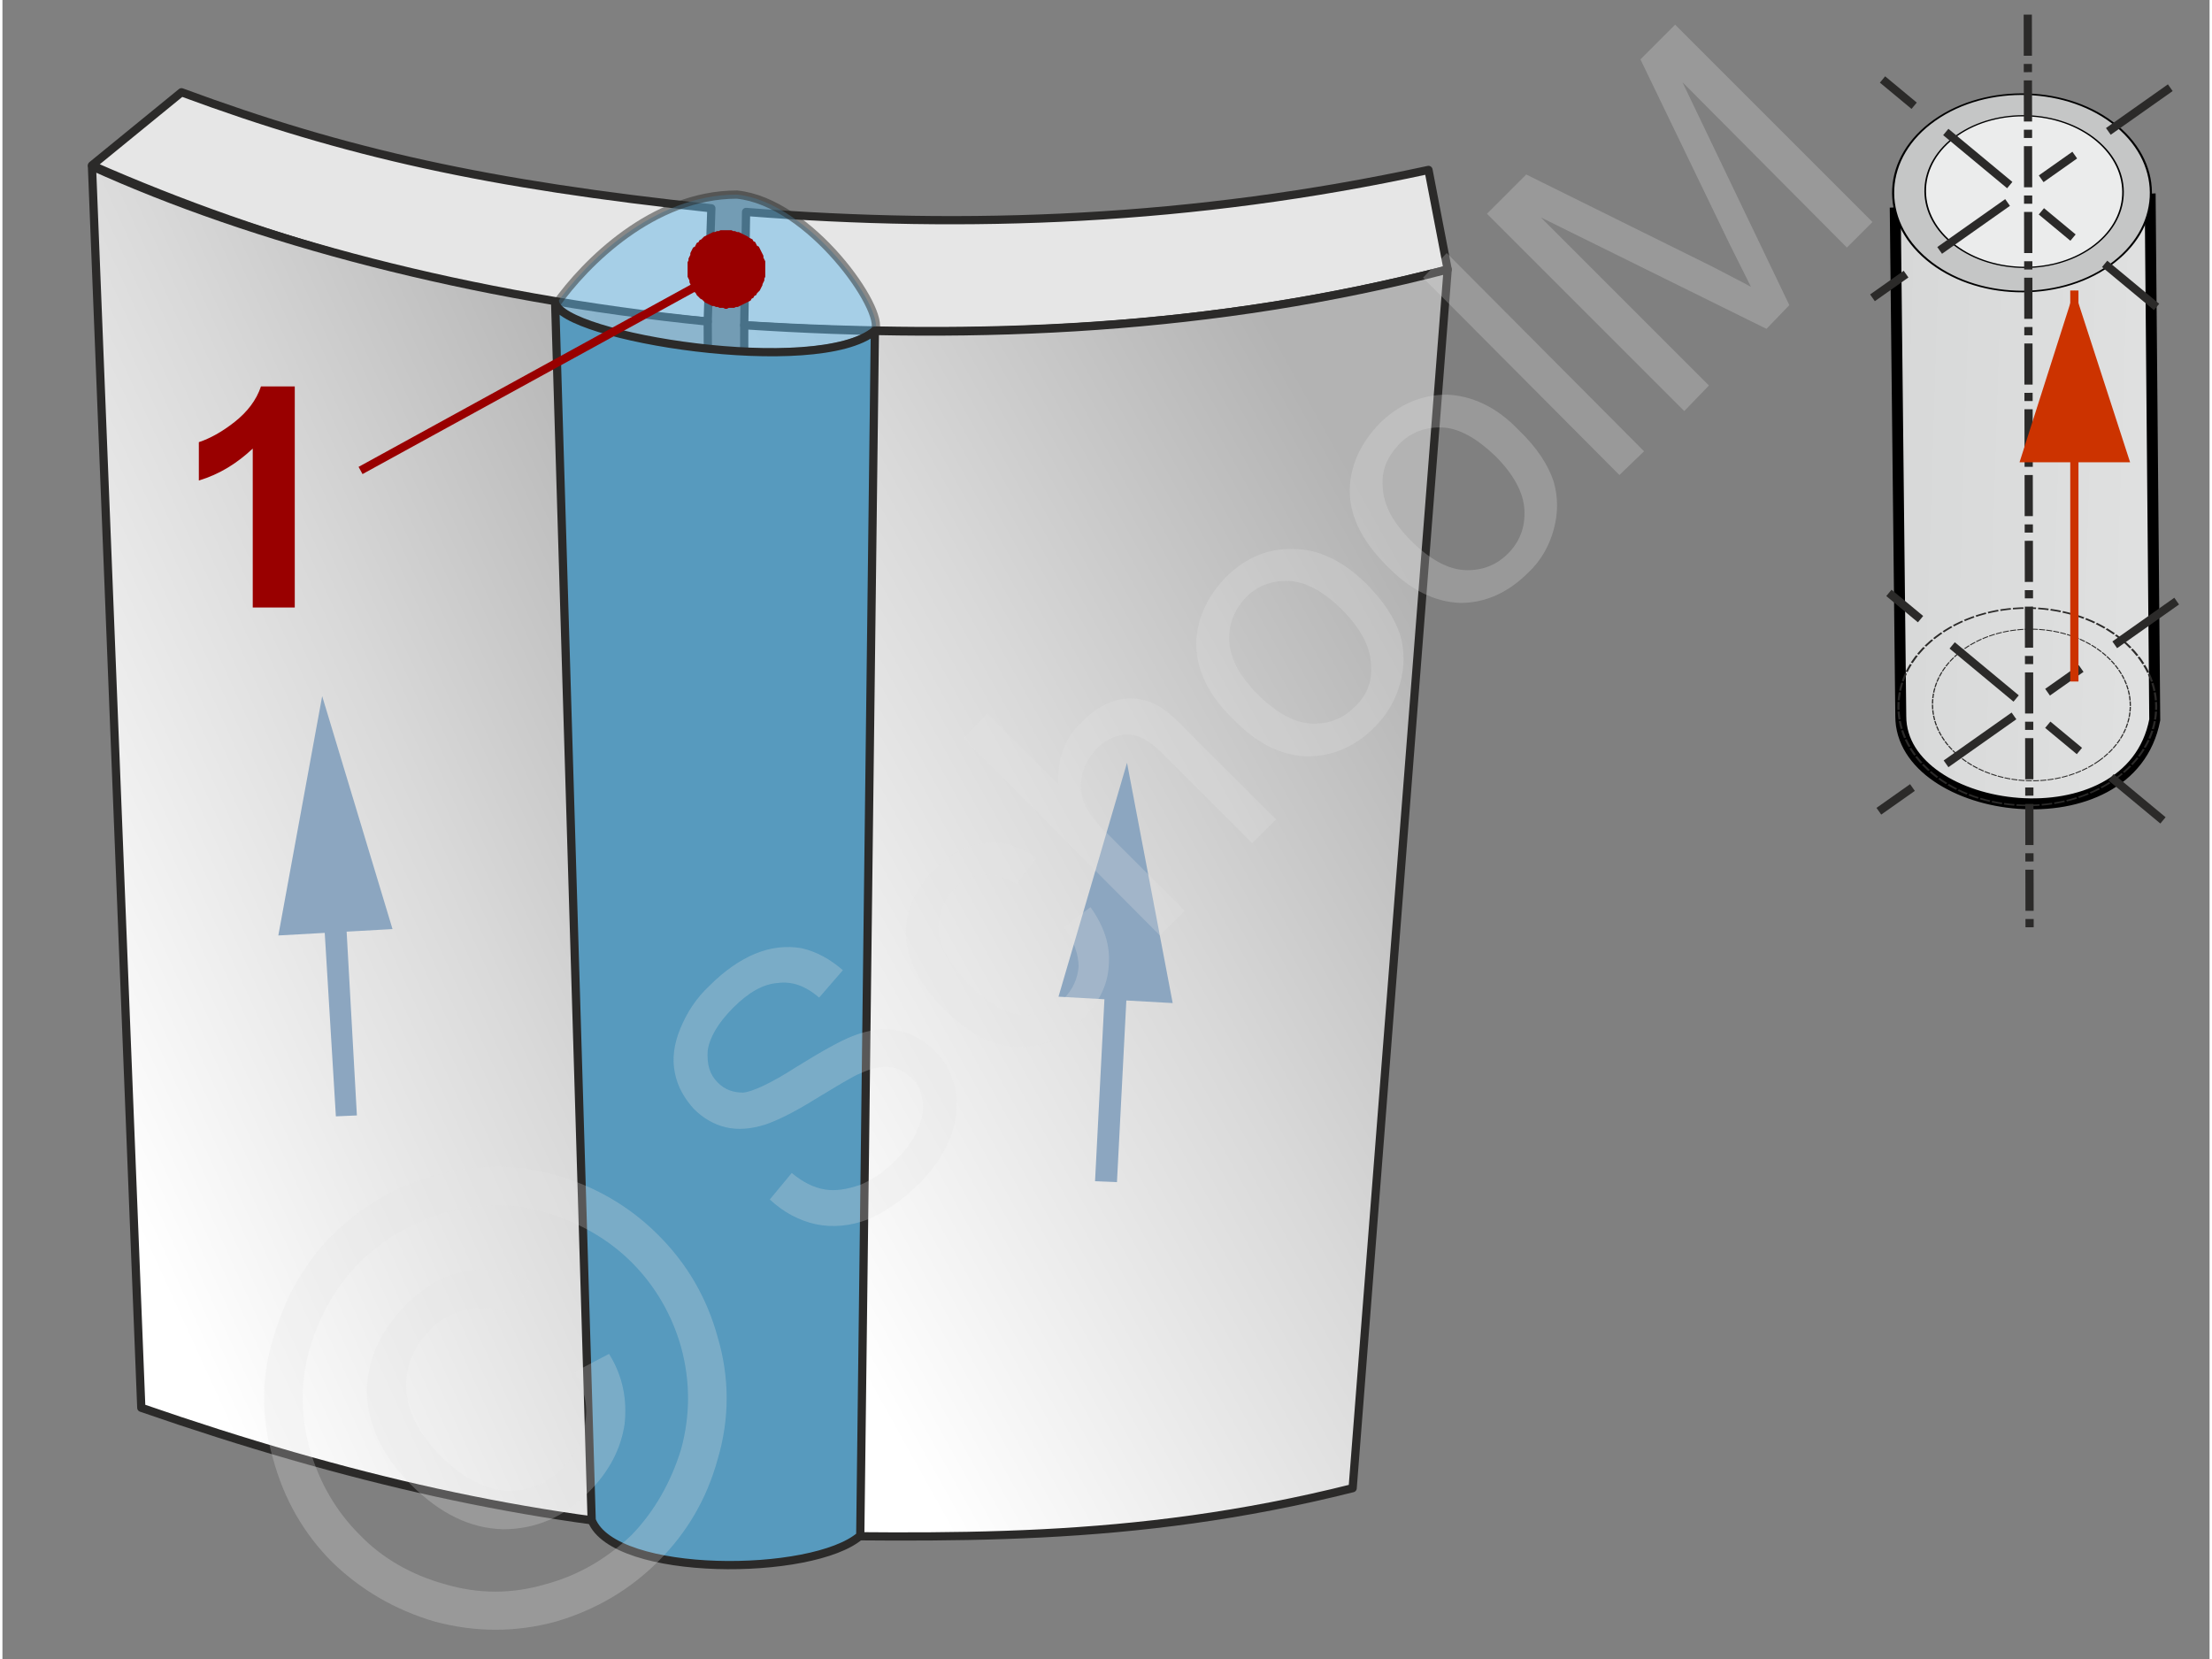 <svg xmlns="http://www.w3.org/2000/svg" width="240px" height="180px" style="shape-rendering:geometricPrecision;text-rendering:geometricPrecision;image-rendering:optimizeQuality;fill-rule:evenodd;clip-rule:evenodd" viewBox="0 0 24.16 18.16" xmlns:xlink="http://www.w3.org/1999/xlink"><rect x="0" y="0" width="24.16" height="18.16" fill="#808080" stroke="none"/><defs><linearGradient id="id0" gradientUnits="userSpaceOnUse" x1="7.8" y1="12.2" x2="16.13" y2="7.57"><stop offset="0" style="stop-opacity:1;stop-color:white"/><stop offset="0.541" style="stop-opacity:1;stop-color:#d9d9d9"/><stop offset="1" style="stop-opacity:1;stop-color:#b3b3b3"/></linearGradient><linearGradient id="id1" gradientUnits="userSpaceOnUse" xlink:href="#id0" x1="0.39" y1="11.12" x2="8.37" y2="7.48"/><linearGradient id="id2" gradientUnits="userSpaceOnUse" x1="16.94" y1="5.07" x2="27.49" y2="5.4"><stop offset="0" style="stop-opacity:1;stop-color:#c5c6c6"/><stop offset="0.38" style="stop-opacity:1;stop-color:#d8d9d9"/><stop offset="1" style="stop-opacity:1;stop-color:#ebecec"/></linearGradient></defs><g id="Ebene_x0020_1"><g id="_1673800368"><g><g><path d="M0.98 1.81c1.93,0.85 4.14,1.48 6.74,1.71l0.04 -1.24c-2.44,-0.26 -3.99,-0.6 -5.8,-1.27l-0.98 0.8z" style="fill:#e6e6e6;stroke:#2b2a29;stroke-width:.09;stroke-linecap:round;stroke-linejoin:round;stroke-miterlimit:22.926"/><path d="M15.82 2.95c-2.62,0.68 -5.13,0.76 -7.7,0.61l0.02 -1.24c2.42,0.19 4.89,0.1 7.47,-0.46l0.21 1.09z" style="fill:#e6e6e6;stroke:#2b2a29;stroke-width:.09;stroke-linecap:round;stroke-linejoin:round;stroke-miterlimit:22.926"/><path d="M7.79 16.78c-2.02,-0.14 -3.99,-0.58 -6.27,-1.37l-0.54 -13.59c1.76,0.8 4.15,1.44 6.74,1.7l0.07 13.26z" style="fill:url(#id1);stroke:#2b2a29;stroke-width:.09;stroke-linecap:round;stroke-linejoin:round;stroke-miterlimit:22.926"/><path d="M14.78 16.29c-2.43,0.61 -4.43,0.54 -6.67,0.51l0.01 -13.24c2.57,0.17 5.16,0.05 7.7,-0.61l-1.04 13.34z" style="fill:url(#id0);stroke:#2b2a29;stroke-width:.09;stroke-linecap:round;stroke-linejoin:round;stroke-miterlimit:22.926"/></g><path d="M6.06 3.33c0.1,0.42 2.92,0.79 3.49,0.29 0.12,-0.22 -0.71,-1.41 -1.51,-1.49 -0.92,0 -1.66,0.75 -1.98,1.2z" style="fill:#66b8e8;fill-opacity:.502;stroke:#2b2a29;stroke-width:.09;stroke-linejoin:round;stroke-miterlimit:22.926;stroke-opacity:.502"/><path d="M6.05 3.31c0.07,0.38 2.87,0.83 3.5,0.31l-0.16 13.19c-0.52,0.45 -2.69,0.46 -2.94,-0.17l-0.4 -13.33z" style="fill:#579abe;stroke:#2b2a29;stroke-width:.09;stroke-linejoin:round;stroke-miterlimit:22.926"/><g><g><path d="M12.31 10.81l-0.11 2.13 -0.24 -0.01 0.11 -2.13 0.24 0.01zm0 -2.46l0.5 2.63 -1.25 -0.07 0.75 -2.56z" style="fill:#8ca6c0;fill-rule:nonzero"/></g><g><path d="M3.76 10.06l0.12 2.15 -0.23 0.01 -0.13 -2.14 0.24 -0.02zm-0.26 -2.44l0.77 2.55 -1.25 0.07 0.48 -2.62z" style="fill:#8ca6c0;fill-rule:nonzero"/></g></g></g><g><path d="M3.2 6.65l-0.46 0 0 -1.74c-0.17,0.16 -0.36,0.28 -0.59,0.35l0 -0.42c0.12,-0.04 0.25,-0.11 0.39,-0.22 0.14,-0.11 0.24,-0.24 0.29,-0.39l0.37 0 0 2.42z" style="fill:#900;fill-rule:nonzero"/><g><line x1="3.92" y1="5.15" x2="7.93" y2="2.95" style="fill:none;fill-rule:nonzero;stroke:#900;stroke-width:.09;stroke-miterlimit:22.926"/><polygon id="1" points="7.72,2.57 7.72,2.57 7.74,2.56 7.76,2.55 7.78,2.54 7.8,2.54 7.82,2.53 7.84,2.53 7.86,2.52 7.88,2.52 7.9,2.52 7.92,2.52 7.94,2.52 7.96,2.52 7.98,2.52 8,2.53 8.02,2.53 8.04,2.54 8.06,2.54 8.08,2.55 8.1,2.56 8.12,2.57 8.14,2.58 8.16,2.59 8.17,2.6 8.19,2.61 8.21,2.62 8.22,2.64 8.24,2.65 8.25,2.67 8.26,2.69 8.28,2.7 8.29,2.72 8.3,2.74 8.3,2.74 8.31,2.76 8.32,2.78 8.33,2.8 8.33,2.82 8.34,2.84 8.35,2.86 8.35,2.88 8.35,2.9 8.35,2.92 8.35,2.94 8.35,2.96 8.35,2.99 8.35,3.01 8.35,3.03 8.34,3.05 8.34,3.07 8.33,3.09 8.32,3.11 8.32,3.12 8.31,3.14 8.3,3.16 8.29,3.18 8.27,3.2 8.26,3.21 8.25,3.23 8.23,3.24 8.22,3.26 8.2,3.27 8.19,3.29 8.17,3.3 8.15,3.31 8.13,3.32 8.13,3.32 8.11,3.33 8.09,3.34 8.07,3.35 8.05,3.36 8.03,3.36 8.01,3.37 7.99,3.37 7.97,3.37 7.95,3.37 7.93,3.38 7.91,3.38 7.89,3.37 7.87,3.37 7.85,3.37 7.83,3.36 7.81,3.36 7.79,3.35 7.77,3.35 7.75,3.34 7.73,3.33 7.71,3.32 7.69,3.31 7.68,3.3 7.66,3.28 7.64,3.27 7.63,3.26 7.61,3.24 7.6,3.23 7.59,3.21 7.57,3.19 7.56,3.17 7.55,3.15 7.55,3.15 7.54,3.13 7.53,3.11 7.52,3.09 7.52,3.07 7.51,3.05 7.5,3.03 7.5,3.01 7.5,2.99 7.5,2.97 7.5,2.95 7.5,2.93 7.5,2.91 7.5,2.89 7.5,2.87 7.51,2.85 7.51,2.83 7.52,2.81 7.53,2.79 7.53,2.77 7.54,2.75 7.55,2.73 7.56,2.71 7.58,2.7 7.59,2.68 7.6,2.66 7.62,2.65 7.63,2.63 7.65,2.62 7.66,2.61 7.68,2.59 7.7,2.58" style="fill:#900"/></g></g><g><polygon points="0,0 24.16,0 24.16,18.16 0,18.16" style="fill:none"/><g><path d="M8.4 13.13l0.24 -0.29c0.12,0.1 0.24,0.16 0.36,0.18 0.12,0.02 0.24,0 0.39,-0.05 0.14,-0.06 0.27,-0.15 0.39,-0.27 0.11,-0.11 0.19,-0.22 0.24,-0.34 0.05,-0.11 0.07,-0.22 0.05,-0.32 -0.01,-0.09 -0.05,-0.18 -0.12,-0.24 -0.07,-0.07 -0.15,-0.11 -0.24,-0.12 -0.09,-0.01 -0.19,0.01 -0.32,0.07 -0.08,0.03 -0.24,0.13 -0.49,0.28 -0.24,0.15 -0.43,0.24 -0.55,0.28 -0.16,0.05 -0.3,0.06 -0.43,0.03 -0.13,-0.03 -0.25,-0.1 -0.35,-0.2 -0.1,-0.11 -0.18,-0.24 -0.21,-0.4 -0.03,-0.15 -0.01,-0.31 0.06,-0.48 0.07,-0.17 0.17,-0.33 0.32,-0.47 0.16,-0.16 0.33,-0.28 0.5,-0.35 0.17,-0.07 0.34,-0.09 0.51,-0.06 0.17,0.04 0.31,0.12 0.45,0.24l-0.26 0.3c-0.15,-0.13 -0.3,-0.18 -0.45,-0.16 -0.16,0.01 -0.32,0.1 -0.49,0.27 -0.17,0.17 -0.26,0.33 -0.28,0.47 -0.01,0.15 0.02,0.26 0.11,0.35 0.08,0.08 0.17,0.11 0.28,0.11 0.1,-0.01 0.3,-0.1 0.58,-0.28 0.29,-0.18 0.49,-0.29 0.62,-0.34 0.18,-0.07 0.35,-0.09 0.49,-0.06 0.15,0.03 0.28,0.1 0.4,0.22 0.12,0.11 0.19,0.25 0.23,0.42 0.03,0.17 0.02,0.34 -0.05,0.52 -0.07,0.18 -0.18,0.35 -0.33,0.5 -0.2,0.2 -0.39,0.33 -0.58,0.41 -0.19,0.07 -0.38,0.09 -0.57,0.05 -0.18,-0.04 -0.35,-0.13 -0.5,-0.27zm3.22 -2.98l0.29 -0.22c0.15,0.21 0.22,0.42 0.2,0.64 -0.01,0.21 -0.11,0.41 -0.28,0.58 -0.21,0.21 -0.45,0.32 -0.72,0.31 -0.27,-0.01 -0.54,-0.15 -0.8,-0.41 -0.17,-0.17 -0.29,-0.34 -0.36,-0.53 -0.07,-0.18 -0.08,-0.36 -0.03,-0.54 0.05,-0.17 0.15,-0.33 0.28,-0.46 0.17,-0.17 0.35,-0.27 0.55,-0.29 0.19,-0.03 0.38,0.03 0.57,0.16l-0.22 0.29c-0.13,-0.08 -0.25,-0.11 -0.36,-0.11 -0.12,0.01 -0.22,0.06 -0.31,0.15 -0.13,0.14 -0.19,0.29 -0.18,0.47 0.01,0.18 0.12,0.37 0.32,0.58 0.21,0.21 0.41,0.32 0.58,0.34 0.18,0.01 0.33,-0.04 0.46,-0.17 0.11,-0.11 0.16,-0.23 0.17,-0.36 0,-0.13 -0.05,-0.28 -0.16,-0.43zm1.05 0.09l-2.15 -2.16 0.26 -0.27 0.78 0.78c-0.02,-0.27 0.06,-0.5 0.25,-0.68 0.11,-0.12 0.24,-0.2 0.37,-0.24 0.13,-0.04 0.25,-0.03 0.37,0.01 0.12,0.04 0.25,0.14 0.4,0.3l0.99 0.99 -0.26 0.26 -0.99 -0.99c-0.13,-0.13 -0.26,-0.2 -0.37,-0.2 -0.12,0 -0.23,0.05 -0.34,0.15 -0.07,0.08 -0.13,0.17 -0.16,0.28 -0.02,0.11 -0.02,0.22 0.02,0.32 0.04,0.09 0.12,0.21 0.25,0.33l0.85 0.85 -0.27 0.27zm0.8 -2.37c-0.29,-0.28 -0.42,-0.58 -0.4,-0.88 0.02,-0.25 0.13,-0.47 0.32,-0.67 0.21,-0.21 0.46,-0.32 0.74,-0.31 0.28,0 0.54,0.13 0.79,0.37 0.2,0.2 0.32,0.39 0.38,0.57 0.05,0.17 0.05,0.35 0,0.53 -0.05,0.18 -0.14,0.34 -0.28,0.48 -0.22,0.22 -0.47,0.32 -0.74,0.32 -0.28,-0.01 -0.55,-0.14 -0.81,-0.41zm0.27 -0.27c0.2,0.2 0.4,0.31 0.58,0.32 0.19,0.01 0.35,-0.05 0.48,-0.18 0.14,-0.13 0.2,-0.29 0.18,-0.48 -0.01,-0.19 -0.12,-0.39 -0.32,-0.59 -0.19,-0.19 -0.39,-0.3 -0.57,-0.31 -0.19,-0.01 -0.35,0.05 -0.48,0.18 -0.13,0.14 -0.19,0.3 -0.18,0.48 0.01,0.19 0.11,0.38 0.31,0.58zm1.41 -1.41c-0.29,-0.29 -0.42,-0.58 -0.4,-0.88 0.02,-0.25 0.13,-0.47 0.32,-0.67 0.21,-0.21 0.46,-0.32 0.74,-0.32 0.27,0.01 0.54,0.13 0.78,0.38 0.21,0.2 0.33,0.39 0.39,0.57 0.05,0.17 0.05,0.35 0,0.53 -0.05,0.18 -0.14,0.34 -0.28,0.47 -0.22,0.22 -0.47,0.33 -0.74,0.33 -0.28,-0.01 -0.55,-0.14 -0.81,-0.41zm0.27 -0.27c0.2,0.2 0.4,0.31 0.58,0.32 0.19,0.01 0.35,-0.05 0.48,-0.18 0.13,-0.13 0.19,-0.29 0.18,-0.48 -0.01,-0.19 -0.12,-0.39 -0.32,-0.59 -0.2,-0.19 -0.39,-0.3 -0.57,-0.31 -0.19,-0.01 -0.35,0.05 -0.48,0.18 -0.13,0.14 -0.2,0.29 -0.18,0.48 0.01,0.19 0.11,0.38 0.31,0.58zm2.28 -0.72l-2.15 -2.16 0.26 -0.27 2.16 2.17 -0.27 0.26zm0.71 -0.7l-2.16 -2.16 0.43 -0.43 2.04 1.01c0.19,0.1 0.33,0.17 0.42,0.22 -0.05,-0.1 -0.13,-0.26 -0.23,-0.46l-0.98 -2.03 0.38 -0.38 2.16 2.16 -0.28 0.28 -1.8 -1.81 1.17 2.44 -0.25 0.26 -2.47 -1.22 1.84 1.84 -0.27 0.28z" style="fill:#e6e6e6;fill-rule:nonzero;fill-opacity:.251"/><path d="M3.61 13.52c0.3,-0.3 0.67,-0.52 1.11,-0.65 0.44,-0.13 0.88,-0.13 1.33,-0.01 0.45,0.13 0.82,0.35 1.13,0.66 0.31,0.31 0.53,0.68 0.65,1.12 0.13,0.44 0.13,0.89 0,1.33 -0.12,0.44 -0.34,0.81 -0.65,1.12 -0.31,0.31 -0.68,0.53 -1.12,0.66 -0.44,0.12 -0.88,0.12 -1.33,0 -0.44,-0.13 -0.81,-0.35 -1.12,-0.65 -0.31,-0.31 -0.53,-0.69 -0.65,-1.14 -0.13,-0.45 -0.13,-0.89 0.01,-1.33 0.13,-0.44 0.34,-0.81 0.64,-1.11zm0.3 0.3c-0.25,0.25 -0.43,0.56 -0.54,0.92 -0.11,0.37 -0.11,0.74 -0.01,1.11 0.11,0.38 0.29,0.69 0.55,0.95 0.25,0.26 0.57,0.44 0.93,0.54 0.37,0.11 0.74,0.11 1.11,0 0.37,-0.1 0.68,-0.29 0.94,-0.54 0.25,-0.26 0.43,-0.58 0.54,-0.94 0.1,-0.37 0.1,-0.74 0,-1.11 -0.1,-0.36 -0.29,-0.68 -0.54,-0.93 -0.26,-0.26 -0.58,-0.44 -0.95,-0.55 -0.37,-0.11 -0.74,-0.1 -1.11,0.01 -0.36,0.11 -0.67,0.29 -0.92,0.54zm2.35 1.2l0.38 -0.2c0.15,0.24 0.2,0.5 0.17,0.77 -0.04,0.27 -0.17,0.52 -0.39,0.74 -0.27,0.28 -0.59,0.41 -0.94,0.41 -0.36,-0.01 -0.69,-0.17 -1.01,-0.49 -0.21,-0.21 -0.35,-0.43 -0.42,-0.66 -0.08,-0.24 -0.08,-0.46 -0.01,-0.69 0.06,-0.22 0.19,-0.43 0.38,-0.62 0.21,-0.21 0.43,-0.33 0.67,-0.37 0.24,-0.04 0.48,0 0.7,0.13l-0.21 0.35c-0.17,-0.07 -0.33,-0.09 -0.48,-0.06 -0.16,0.03 -0.3,0.1 -0.42,0.23 -0.18,0.18 -0.27,0.4 -0.26,0.64 0.01,0.25 0.14,0.5 0.38,0.74 0.24,0.24 0.48,0.36 0.71,0.38 0.24,0.01 0.44,-0.07 0.62,-0.25 0.14,-0.14 0.23,-0.31 0.25,-0.5 0.03,-0.19 -0.01,-0.37 -0.12,-0.55z" style="fill:#e6e6e6;fill-rule:nonzero;fill-opacity:.251"/></g><g><path d="M20.72 2.33l2.79 -0.15 0.05 5.7c-0.27,1.4 -2.78,1.05 -2.78,-0.04l-0.06 -5.51z" style="fill:url(#id2);stroke:#000;stroke-width:.12;stroke-miterlimit:22.926"/><ellipse transform="matrix(0.126 0.105 0.145 -0.102 22.107 2.111)" rx="7.58" ry="7.16" style="fill:#c5c6c6;stroke:#000;stroke-width:.12;stroke-miterlimit:22.926"/><ellipse transform="matrix(0.126 0.105 0.145 -0.102 22.165 7.736)" rx="7.58" ry="7.16" style="fill:none;stroke:#2b2a29;stroke-width:.12;stroke-miterlimit:22.926;stroke-dasharray:.6 .12"/><ellipse transform="matrix(0.097 0.081 0.111 -0.078 22.13 2.097)" rx="7.58" ry="7.16" style="fill:#ebecec;stroke:#000;stroke-width:.12;stroke-miterlimit:22.926"/><ellipse transform="matrix(0.097 0.081 0.111 -0.078 22.21 7.717)" rx="7.58" ry="7.16" style="fill:none;stroke:#2b2a29;stroke-width:.09;stroke-miterlimit:22.926;stroke-dasharray:.45 .09"/><line x1="22.17" y1="0.16" x2="22.19" y2="10.17" style="fill:none;stroke:#2b2a29;stroke-width:.09;stroke-miterlimit:22.926;stroke-dasharray:.45 .09 .09 .09"/><line x1="20.54" y1="8.88" x2="23.8" y2="6.58" style="fill:none;stroke:#2b2a29;stroke-width:.09;stroke-miterlimit:22.926;stroke-dasharray:.45 .45 .91 .45"/><line x1="20.65" y1="6.49" x2="23.65" y2="8.98" style="fill:none;stroke:#2b2a29;stroke-width:.09;stroke-miterlimit:22.926;stroke-dasharray:.45 .45 .91 .45"/><line x1="20.47" y1="3.26" x2="23.73" y2="0.96" style="fill:none;stroke:#2b2a29;stroke-width:.09;stroke-miterlimit:22.926;stroke-dasharray:.45 .45 .91 .45"/><line x1="20.58" y1="0.87" x2="23.58" y2="3.36" style="fill:none;stroke:#2b2a29;stroke-width:.09;stroke-miterlimit:22.926;stroke-dasharray:.45 .45 .91 .45"/><g><line x1="22.68" y1="7.46" x2="22.68" y2="3.18" style="fill:none;fill-rule:nonzero;stroke:#c30;stroke-width:.09;stroke-miterlimit:22.926"/><polygon id="1" points="22.68,3.18 22.08,5.06 23.29,5.06" style="fill:#c30"/></g></g></g></g></g></svg>
